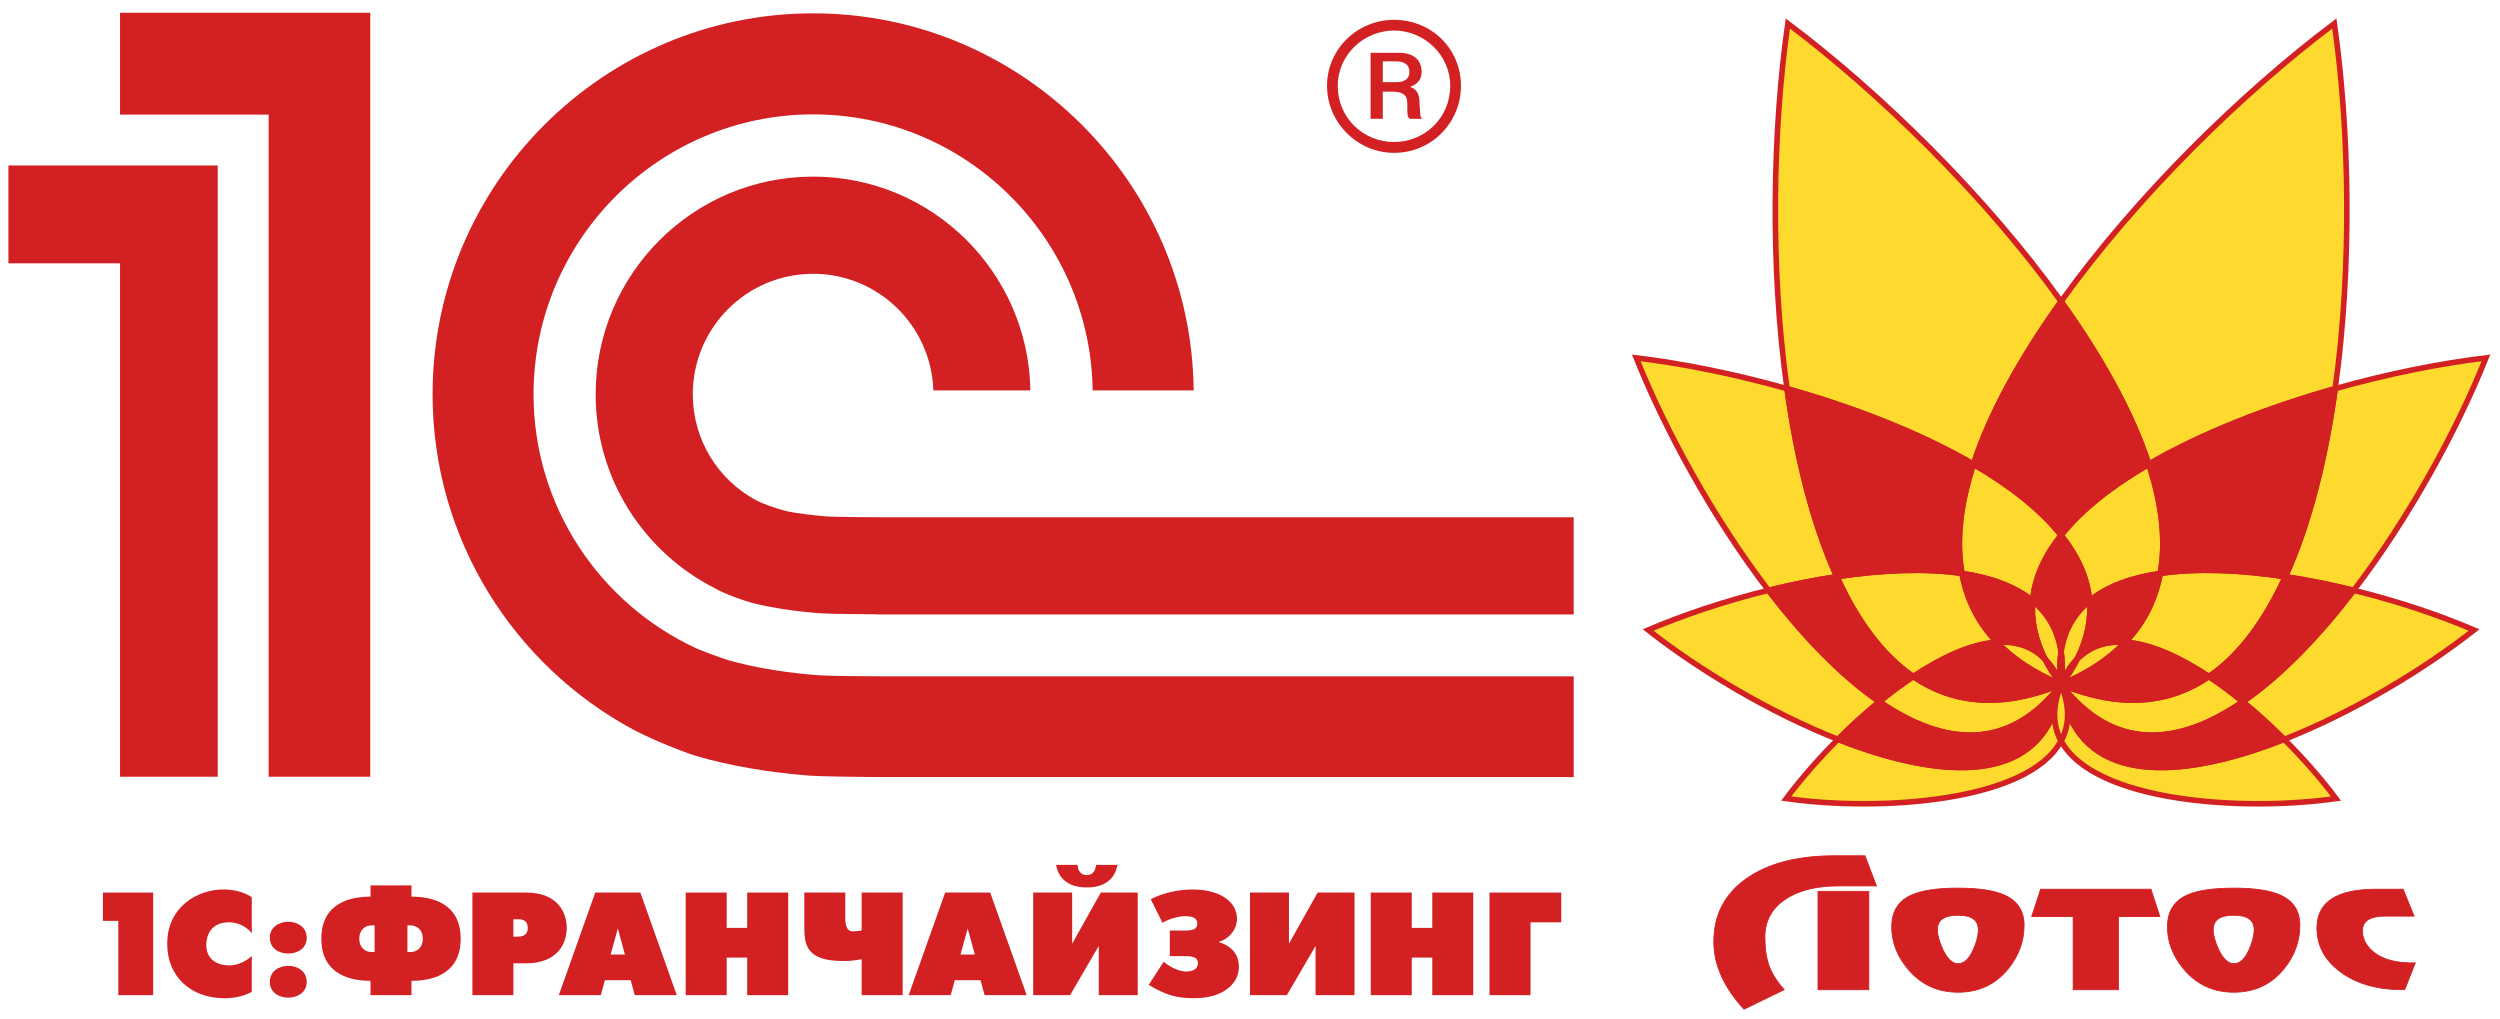 <svg xmlns="http://www.w3.org/2000/svg" width="189" height="77" viewBox="0 0 189 77" fill="none"><path fill-rule="evenodd" clip-rule="evenodd" d="M155.82 22.789C150.102 14.809 142.125 7.016 135.16 1.777C134.012 9.859 133.813 20.152 135.098 29.383C140.117 30.801 145.137 32.734 149.191 35.094C150.473 31.168 152.84 26.953 155.82 22.789Z" fill="#FFDA2E" stroke="#D22023" stroke-width="0.421"></path><path fill-rule="evenodd" clip-rule="evenodd" d="M176.477 1.777C169.516 7.016 161.535 14.809 155.82 22.789C158.797 26.953 161.164 31.168 162.445 35.094C166.5 32.734 171.52 30.801 176.539 29.383C177.824 20.152 177.625 9.859 176.477 1.777Z" fill="#FFDA2E" stroke="#D22023" stroke-width="0.421"></path><path fill-rule="evenodd" clip-rule="evenodd" d="M162.449 35.094C159.691 36.699 157.379 38.5 155.82 40.465C157.055 42.02 157.82 43.676 157.969 45.422C159.297 44.332 161.145 43.672 163.313 43.352C163.77 40.855 163.414 38.059 162.449 35.094Z" fill="#FFDA2E" stroke="#D22023" stroke-width="0.421"></path><path fill-rule="evenodd" clip-rule="evenodd" d="M155.82 40.465C154.258 38.5 151.945 36.699 149.191 35.094C148.223 38.059 147.867 40.855 148.328 43.352C150.492 43.672 152.34 44.332 153.668 45.422C153.816 43.676 154.582 42.02 155.82 40.465Z" fill="#FFDA2E" stroke="#D22023" stroke-width="0.421"></path><path fill-rule="evenodd" clip-rule="evenodd" d="M148.324 43.352C145.551 42.941 142.254 43.086 138.863 43.598C140.367 46.895 142.273 49.531 144.641 51.148C146.848 49.68 149.051 48.684 150.961 48.551C149.531 47.047 148.684 45.293 148.324 43.352Z" fill="#FFDA2E" stroke="#D22023" stroke-width="0.421"></path><path fill-rule="evenodd" clip-rule="evenodd" d="M155.82 51.746C151.293 53.605 147.606 53.176 144.641 51.148C143.781 51.719 142.922 52.359 142.082 53.051C146.953 56.402 151.871 56.863 155.82 51.746Z" fill="#FFDA2E" stroke="#D22023" stroke-width="0.421"></path><path fill-rule="evenodd" clip-rule="evenodd" d="M155.82 51.746C159.766 56.863 164.684 56.402 169.555 53.051C168.715 52.363 167.856 51.719 166.996 51.148C164.031 53.176 160.344 53.605 155.82 51.746Z" fill="#FFDA2E" stroke="#D22023" stroke-width="0.421"></path><path fill-rule="evenodd" clip-rule="evenodd" d="M160.676 48.551C162.586 48.684 164.793 49.684 166.996 51.148C169.363 49.531 171.27 46.898 172.773 43.598C169.383 43.086 166.086 42.941 163.313 43.352C162.953 45.293 162.105 47.047 160.676 48.551Z" fill="#FFDA2E" stroke="#D22023" stroke-width="0.421"></path><path fill-rule="evenodd" clip-rule="evenodd" d="M176.539 29.383C175.805 34.676 174.582 39.621 172.773 43.598C174.488 43.855 176.231 44.207 177.941 44.629C182.106 39.184 185.715 32.602 187.938 27.055C184.449 27.477 180.496 28.27 176.539 29.383Z" fill="#FFDA2E" stroke="#D22023" stroke-width="0.421"></path><path fill-rule="evenodd" clip-rule="evenodd" d="M187.039 47.629C184.387 46.496 181.223 45.434 177.941 44.629C175.301 48.078 172.438 51.07 169.555 53.051C170.641 53.938 171.695 54.902 172.688 55.895C177.859 53.855 183.188 50.656 187.039 47.629Z" fill="#FFDA2E" stroke="#D22023" stroke-width="0.421"></path><path fill-rule="evenodd" clip-rule="evenodd" d="M176.598 60.371C175.516 58.926 174.172 57.379 172.688 55.895C165.367 58.777 158.356 59.332 156.305 53.758C156.348 54.59 156.176 55.336 155.816 56.004C158.289 60.625 169.5 61.383 176.598 60.371Z" fill="#FFDA2E" stroke="#D22023" stroke-width="0.421"></path><path fill-rule="evenodd" clip-rule="evenodd" d="M135.039 60.371C142.137 61.383 153.348 60.625 155.82 56.004C155.465 55.34 155.289 54.594 155.332 53.762C153.277 59.332 146.27 58.777 138.949 55.895C137.465 57.379 136.121 58.926 135.039 60.371Z" fill="#FFDA2E" stroke="#D22023" stroke-width="0.421"></path><path fill-rule="evenodd" clip-rule="evenodd" d="M124.598 47.629C128.449 50.656 133.777 53.855 138.949 55.895C139.941 54.902 140.996 53.938 142.082 53.051C139.199 51.07 136.336 48.078 133.695 44.629C130.414 45.434 127.25 46.496 124.598 47.629Z" fill="#FFDA2E" stroke="#D22023" stroke-width="0.421"></path><path fill-rule="evenodd" clip-rule="evenodd" d="M123.699 27.055C125.926 32.602 129.531 39.184 133.695 44.629C135.406 44.207 137.148 43.855 138.867 43.598C137.055 39.621 135.832 34.676 135.098 29.383C131.141 28.27 127.188 27.477 123.699 27.055Z" fill="#FFDA2E" stroke="#D22023" stroke-width="0.421"></path><path fill-rule="evenodd" clip-rule="evenodd" d="M153.668 45.422C153.547 46.84 153.836 48.313 154.609 49.84C155.078 50.324 155.488 50.953 155.816 51.746C155.816 51.746 155.816 51.746 155.82 51.746C155.82 51.746 155.82 51.746 155.82 51.742C155.703 50.832 155.707 50 155.82 49.254C155.574 47.617 154.813 46.359 153.668 45.422Z" fill="#FFDA2E" stroke="#D22023" stroke-width="0.421"></path><path fill-rule="evenodd" clip-rule="evenodd" d="M157.969 45.422C156.824 46.359 156.063 47.617 155.816 49.254C155.93 50 155.934 50.832 155.816 51.742C155.816 51.746 155.82 51.746 155.82 51.746C156.148 50.953 156.559 50.32 157.027 49.836C157.801 48.313 158.09 46.84 157.969 45.422Z" fill="#FFDA2E" stroke="#D22023" stroke-width="0.421"></path><path fill-rule="evenodd" clip-rule="evenodd" d="M154.609 49.84C153.629 48.828 152.375 48.453 150.961 48.551C152.156 49.805 153.758 50.883 155.816 51.746C155.328 51.102 154.926 50.465 154.609 49.84Z" fill="#FFDA2E" stroke="#D22023" stroke-width="0.421"></path><path fill-rule="evenodd" clip-rule="evenodd" d="M157.027 49.84C158.008 48.828 159.262 48.453 160.672 48.551C159.481 49.805 157.879 50.883 155.816 51.746C155.82 51.746 155.82 51.746 155.82 51.746C156.309 51.102 156.711 50.465 157.027 49.84Z" fill="#FFDA2E" stroke="#D22023" stroke-width="0.421"></path><path fill-rule="evenodd" clip-rule="evenodd" d="M149.191 35.094C151.945 36.699 154.258 38.5 155.82 40.465C157.379 38.5 159.691 36.699 162.445 35.094C161.164 31.168 158.797 26.953 155.816 22.789C152.84 26.953 150.473 31.168 149.191 35.094Z" fill="#D22023" stroke="#D22023" stroke-width="0.421"></path><path fill-rule="evenodd" clip-rule="evenodd" d="M148.324 43.352C147.867 40.855 148.223 38.055 149.191 35.094C145.137 32.734 140.117 30.801 135.098 29.383C135.832 34.676 137.055 39.617 138.863 43.598C142.254 43.086 145.551 42.941 148.324 43.352Z" fill="#D22023" stroke="#D22023" stroke-width="0.421"></path><path fill-rule="evenodd" clip-rule="evenodd" d="M162.449 35.094C163.414 38.059 163.77 40.855 163.313 43.352C166.086 42.941 169.383 43.086 172.774 43.598C174.582 39.617 175.805 34.676 176.539 29.383C171.52 30.801 166.5 32.734 162.449 35.094Z" fill="#D22023" stroke="#D22023" stroke-width="0.421"></path><path fill-rule="evenodd" clip-rule="evenodd" d="M157.969 45.422C157.82 43.676 157.055 42.02 155.816 40.465C154.582 42.02 153.816 43.676 153.668 45.422C154.813 46.359 155.574 47.617 155.816 49.254C156.063 47.617 156.824 46.359 157.969 45.422Z" fill="#D22023" stroke="#D22023" stroke-width="0.421"></path><path fill-rule="evenodd" clip-rule="evenodd" d="M172.773 43.598C171.27 46.895 169.363 49.531 166.996 51.148C167.855 51.719 168.715 52.359 169.555 53.051C172.438 51.07 175.301 48.078 177.941 44.629C176.23 44.207 174.488 43.855 172.773 43.598Z" fill="#D22023" stroke="#D22023" stroke-width="0.421"></path><path fill-rule="evenodd" clip-rule="evenodd" d="M166.996 51.148C164.789 49.684 162.586 48.684 160.676 48.551C160.676 48.551 160.676 48.551 160.672 48.551C159.481 49.805 157.879 50.883 155.82 51.746C160.344 53.605 164.031 53.176 166.996 51.148Z" fill="#D22023" stroke="#D22023" stroke-width="0.421"></path><path fill-rule="evenodd" clip-rule="evenodd" d="M144.641 51.148C146.848 49.684 149.051 48.684 150.965 48.551C152.156 49.805 153.758 50.883 155.82 51.746C151.293 53.605 147.606 53.176 144.641 51.148Z" fill="#D22023" stroke="#D22023" stroke-width="0.421"></path><path fill-rule="evenodd" clip-rule="evenodd" d="M144.641 51.148C142.273 49.531 140.367 46.898 138.867 43.598C137.148 43.855 135.406 44.207 133.695 44.629C136.336 48.078 139.203 51.07 142.082 53.051C142.922 52.363 143.781 51.719 144.641 51.148Z" fill="#D22023" stroke="#D22023" stroke-width="0.421"></path><path fill-rule="evenodd" clip-rule="evenodd" d="M155.82 51.746C151.871 56.863 146.953 56.402 142.082 53.051C140.996 53.938 139.941 54.902 138.949 55.895C146.27 58.777 153.277 59.332 155.332 53.758C155.367 53.137 155.523 52.469 155.816 51.746C155.816 51.746 155.816 51.746 155.82 51.746Z" fill="#D22023" stroke="#D22023" stroke-width="0.421"></path><path fill-rule="evenodd" clip-rule="evenodd" d="M156.305 53.758C158.356 59.332 165.363 58.777 172.688 55.895C171.695 54.902 170.641 53.938 169.555 53.051C164.684 56.402 159.766 56.863 155.82 51.746V51.75C156.113 52.469 156.27 53.137 156.305 53.758Z" fill="#D22023" stroke="#D22023" stroke-width="0.421"></path><path fill-rule="evenodd" clip-rule="evenodd" d="M160.672 48.551C160.676 48.551 160.676 48.551 160.676 48.551C162.105 47.047 162.953 45.293 163.313 43.352C161.145 43.672 159.297 44.332 157.969 45.422C158.09 46.836 157.805 48.313 157.027 49.836C158.008 48.828 159.262 48.453 160.672 48.551Z" fill="#D22023" stroke="#D22023" stroke-width="0.421"></path><path fill-rule="evenodd" clip-rule="evenodd" d="M154.609 49.84C153.836 48.313 153.547 46.84 153.668 45.422C152.34 44.332 150.492 43.672 148.324 43.352C148.684 45.293 149.531 47.047 150.961 48.551C152.375 48.453 153.629 48.828 154.609 49.84Z" fill="#D22023" stroke="#D22023" stroke-width="0.421"></path><path fill-rule="evenodd" clip-rule="evenodd" d="M155.816 51.746C155.523 52.469 155.367 53.137 155.332 53.758C155.289 54.59 155.461 55.336 155.816 56.004C156.176 55.336 156.348 54.59 156.305 53.758C156.27 53.137 156.113 52.469 155.82 51.75V51.746C155.82 51.746 155.82 51.746 155.816 51.746Z" fill="#FFDA2E" stroke="#D22023" stroke-width="0.421"></path><path fill-rule="evenodd" clip-rule="evenodd" d="M154.609 49.84C154.926 50.465 155.328 51.102 155.816 51.746C155.484 50.953 155.078 50.324 154.609 49.84Z" fill="#FFDA2E" stroke="#D22023" stroke-width="0.421"></path><path fill-rule="evenodd" clip-rule="evenodd" d="M155.82 49.254C155.707 50 155.703 50.832 155.82 51.742C155.934 50.832 155.93 50 155.82 49.254Z" fill="#FFDA2E" stroke="#D22023" stroke-width="0.421"></path><path fill-rule="evenodd" clip-rule="evenodd" d="M157.027 49.84C156.559 50.324 156.152 50.953 155.82 51.746C156.309 51.102 156.711 50.465 157.027 49.84Z" fill="#FFDA2E" stroke="#D22023" stroke-width="0.421"></path><path d="M137.441 74.82V67.387H141.285V74.82H137.441ZM140.996 64.695L141.859 66.977H138.957C137.27 66.977 135.922 67.324 134.922 68.016C133.922 68.707 133.426 69.652 133.426 70.844C133.426 71.656 133.52 72.348 133.711 72.922C133.93 73.559 134.32 74.191 134.883 74.82L131.848 76.297C130.324 74.641 129.562 72.941 129.562 71.199C129.562 69.188 130.379 67.598 132.012 66.438C133.645 65.277 135.879 64.695 138.707 64.695H140.996Z" fill="#D22023"></path><path d="M148.027 67.141C149.613 67.141 150.801 67.324 151.582 67.688C152.543 68.137 153.023 68.891 153.023 69.957C153.023 71.16 152.617 72.258 151.812 73.25C150.852 74.426 149.59 75.012 148.027 75.012C146.5 75.012 145.254 74.445 144.277 73.305C143.434 72.312 143.012 71.238 143.012 70.078C143.012 68.961 143.473 68.172 144.395 67.715C145.176 67.332 146.387 67.141 148.027 67.141ZM148.027 69.191C146.988 69.191 146.469 69.555 146.469 70.285C146.469 70.688 146.605 71.184 146.875 71.773C147.219 72.496 147.602 72.856 148.027 72.856C148.488 72.856 148.871 72.5 149.18 71.789C149.434 71.223 149.562 70.723 149.562 70.285C149.562 69.555 149.051 69.191 148.027 69.191Z" fill="#D22023"></path><path d="M160.152 69.289V74.82H156.73V69.289H153.598L154.273 67.223H162.613L163.285 69.289H160.152Z" fill="#D22023"></path><path d="M168.875 67.141C170.465 67.141 171.648 67.324 172.434 67.688C173.395 68.137 173.871 68.891 173.871 69.957C173.871 71.16 173.469 72.258 172.664 73.25C171.703 74.426 170.441 75.012 168.875 75.012C167.352 75.012 166.102 74.445 165.129 73.305C164.285 72.312 163.859 71.238 163.859 70.078C163.859 68.961 164.32 68.172 165.246 67.715C166.027 67.332 167.238 67.141 168.875 67.141ZM168.875 69.191C167.84 69.191 167.32 69.555 167.32 70.285C167.32 70.688 167.453 71.184 167.723 71.773C168.07 72.496 168.453 72.856 168.875 72.856C169.336 72.856 169.723 72.5 170.031 71.789C170.285 71.223 170.414 70.723 170.414 70.285C170.414 69.555 169.902 69.191 168.875 69.191Z" fill="#D22023"></path><path d="M181.676 67.223L182.504 69.258H180.312C179.172 69.258 178.602 69.629 178.602 70.367C178.602 70.867 178.793 71.32 179.176 71.727C179.563 72.133 180.082 72.426 180.734 72.606C181.207 72.742 181.828 72.809 182.598 72.797L181.793 74.82H181.617C179.723 74.82 178.172 74.379 176.969 73.496C175.762 72.613 175.16 71.496 175.16 70.148C175.16 68.199 176.652 67.223 179.641 67.223H181.676Z" fill="#D22023"></path><path d="M137.441 74.82V67.387H141.285V74.82H137.441ZM140.996 64.695L141.859 66.977H138.957C137.27 66.977 135.922 67.324 134.922 68.016C133.922 68.707 133.426 69.652 133.426 70.844C133.426 71.656 133.52 72.348 133.711 72.922C133.93 73.559 134.32 74.192 134.883 74.82L131.848 76.297C130.324 74.641 129.563 72.942 129.563 71.199C129.563 69.188 130.379 67.598 132.012 66.438C133.645 65.277 135.879 64.695 138.707 64.695H140.996Z" stroke="#D22023" stroke-width="0.064"></path><path d="M148.027 67.141C149.613 67.141 150.801 67.324 151.582 67.688C152.543 68.137 153.023 68.891 153.023 69.957C153.023 71.16 152.617 72.258 151.813 73.25C150.852 74.426 149.59 75.012 148.027 75.012C146.5 75.012 145.254 74.445 144.277 73.305C143.434 72.313 143.012 71.238 143.012 70.078C143.012 68.961 143.473 68.172 144.395 67.715C145.176 67.332 146.387 67.141 148.027 67.141ZM148.027 69.192C146.988 69.192 146.469 69.555 146.469 70.285C146.469 70.688 146.605 71.184 146.875 71.773C147.219 72.496 147.602 72.856 148.027 72.856C148.488 72.856 148.871 72.5 149.18 71.789C149.434 71.223 149.563 70.723 149.563 70.285C149.563 69.555 149.051 69.192 148.027 69.192Z" stroke="#D22023" stroke-width="0.064"></path><path d="M160.152 69.289V74.82H156.731V69.289H153.598L154.274 67.223H162.613L163.285 69.289H160.152Z" stroke="#D22023" stroke-width="0.064"></path><path d="M168.875 67.141C170.465 67.141 171.648 67.324 172.434 67.688C173.395 68.137 173.871 68.891 173.871 69.957C173.871 71.16 173.469 72.258 172.664 73.25C171.703 74.426 170.441 75.012 168.875 75.012C167.352 75.012 166.102 74.445 165.129 73.305C164.285 72.313 163.859 71.238 163.859 70.078C163.859 68.961 164.32 68.172 165.246 67.715C166.027 67.332 167.238 67.141 168.875 67.141ZM168.875 69.192C167.84 69.192 167.32 69.555 167.32 70.285C167.32 70.688 167.453 71.184 167.723 71.773C168.07 72.496 168.453 72.856 168.875 72.856C169.336 72.856 169.723 72.5 170.031 71.789C170.285 71.223 170.414 70.723 170.414 70.285C170.414 69.555 169.902 69.192 168.875 69.192Z" stroke="#D22023" stroke-width="0.064"></path><path d="M181.676 67.223L182.504 69.258H180.313C179.172 69.258 178.602 69.629 178.602 70.367C178.602 70.867 178.793 71.32 179.176 71.727C179.563 72.133 180.082 72.426 180.734 72.606C181.207 72.742 181.828 72.809 182.598 72.797L181.793 74.82H181.617C179.723 74.82 178.172 74.379 176.969 73.496C175.762 72.613 175.16 71.496 175.16 70.148C175.16 68.199 176.652 67.223 179.641 67.223H181.676Z" stroke="#D22023" stroke-width="0.064"></path><path fill-rule="evenodd" clip-rule="evenodd" d="M62.039 51.059C59.754 50.906 57.113 50.508 55.035 49.902C54.645 49.789 53.031 49.195 52.621 49.008C45.383 45.648 40.336 38.316 40.336 29.812C40.336 18.145 49.816 8.648 61.477 8.648C73.031 8.648 82.445 17.984 82.606 29.516H90.242C90.082 13.77 77.242 1.008 61.477 1.008C45.609 1.008 32.703 13.93 32.703 29.812C32.703 40.762 38.852 50.289 47.859 55.152C49.488 56.016 51.82 56.902 52.613 57.145C55.18 57.91 58.328 58.418 61.137 58.633C62.09 58.707 65.41 58.742 66.383 58.746H118.973V51.129H66.473C65.769 51.129 62.719 51.105 62.039 51.059ZM66.473 39.105C65.918 39.105 63.012 39.086 62.477 39.039C61.566 38.961 60.25 38.824 59.402 38.629C58.445 38.375 57.551 38.035 57.145 37.812C54.305 36.277 52.375 33.273 52.375 29.812C52.375 24.777 56.445 20.699 61.477 20.699C66.398 20.699 70.402 24.621 70.562 29.516H77.898C77.746 20.562 70.457 13.352 61.477 13.352C52.395 13.352 45.031 20.723 45.031 29.812C45.031 36.223 48.699 41.762 54.047 44.473C54.867 44.953 56.418 45.461 56.859 45.578C58.367 45.973 60.395 46.246 62.039 46.367C62.648 46.414 65.625 46.438 66.254 46.441V46.453H118.969V39.105H66.473ZM27.992 58.719H20.309V8.664H9.074V0.965H27.992V58.719ZM0.637 12.508V19.91H9.074V58.719H16.461V12.508H0.637Z" fill="#D22023"></path><path fill-rule="evenodd" clip-rule="evenodd" d="M105.387 1.5C102.617 1.5 100.324 3.711 100.324 6.488C100.324 9.262 102.617 11.555 105.387 11.555C108.242 11.555 110.449 9.262 110.449 6.488C110.449 3.711 108.242 1.5 105.387 1.5ZM105.387 10.738C103.098 10.738 101.133 8.941 101.133 6.488C101.133 4.156 103.098 2.309 105.387 2.309C107.676 2.309 109.637 4.156 109.637 6.488C109.637 8.941 107.676 10.738 105.387 10.738Z" fill="#D22023"></path><path fill-rule="evenodd" clip-rule="evenodd" d="M107.316 7.852C107.316 7.293 107.234 6.77 106.594 6.57C107.395 6.285 107.473 5.762 107.473 5.441C107.473 4.156 106.309 3.992 105.828 3.992H103.617V8.98H104.539V6.93H105.266C106.309 6.93 106.391 7.41 106.391 7.852C106.391 8.703 106.391 8.863 106.594 8.98H107.516C107.316 8.777 107.395 8.621 107.316 7.852ZM105.625 6.207H104.539V4.637H105.469C106.113 4.637 106.551 4.836 106.551 5.441C106.551 5.762 106.391 6.207 105.625 6.207Z" fill="#D22023"></path><path d="M8.945 69.617H7.781V67.477H11.578V75.234H8.945V69.617Z" fill="#D22023"></path><path d="M19.035 74.988C18.551 75.246 17.887 75.465 16.957 75.465C14.434 75.465 12.641 73.836 12.641 71.356C12.641 68.539 14.941 67.242 16.91 67.242C17.543 67.242 18.418 67.398 19.035 67.832V70.547C18.562 69.957 17.863 69.727 17.32 69.727C15.938 69.727 15.594 70.723 15.594 71.434C15.594 72.598 16.512 72.984 17.309 72.984C17.996 72.984 18.594 72.672 19.035 72.273V74.988Z" fill="#D22023"></path><path d="M21.793 69.684C22.477 69.684 23.188 70.082 23.188 70.891C23.188 71.711 22.477 72.086 21.793 72.086C21.105 72.086 20.398 71.711 20.398 70.891C20.398 70.082 21.105 69.684 21.793 69.684ZM21.793 73.016C22.477 73.016 23.188 73.418 23.188 74.227C23.188 75.043 22.477 75.422 21.793 75.422C21.105 75.422 20.398 75.043 20.398 74.227C20.398 73.418 21.105 73.016 21.793 73.016Z" fill="#D22023"></path><path d="M28.012 74.148C26.684 74.16 24.293 73.781 24.293 70.969C24.293 68.152 26.684 67.777 28.012 67.789V66.934H31.109V67.789C32.438 67.777 34.828 68.152 34.828 70.969C34.828 73.781 32.438 74.16 31.109 74.148V75.234H28.012V74.148ZM28.32 69.957H28.121C27.504 69.957 27.16 70.391 27.16 70.969C27.16 71.543 27.504 71.977 28.121 71.977H28.32V69.957ZM30.801 71.977H31C31.621 71.977 31.965 71.543 31.965 70.969C31.965 70.391 31.621 69.957 31 69.957H30.801V71.977Z" fill="#D22023"></path><path d="M35.715 67.477H39.754C42.223 67.477 42.844 69.039 42.844 70.148C42.844 71.266 42.211 72.828 39.754 72.828H38.812V75.234H35.715V67.477ZM38.812 70.812H39.156C39.777 70.812 39.898 70.457 39.898 70.148C39.898 69.527 39.41 69.496 39.156 69.496H38.812V70.812Z" fill="#D22023"></path><path d="M45 67.477H48.41L51.164 75.234H47.988L47.68 74.102H45.73L45.422 75.234H42.246L45 67.477ZM46.164 72.164H47.246L46.707 70.191L46.164 72.164Z" fill="#D22023"></path><path d="M51.84 67.477H54.938V70.148H56.488V67.477H59.586V75.234H56.488V72.394H54.938V75.234H51.84V67.477Z" fill="#D22023"></path><path d="M65.141 72.519C64.356 72.652 64.168 72.652 63.691 72.652C60.906 72.652 60.805 71.356 60.805 70.035V67.477H63.902V69.238C63.902 69.606 63.871 70.414 64.481 70.414C64.578 70.414 64.934 70.379 65.141 70.348V67.477H68.242V75.234H65.141V72.519Z" fill="#D22023"></path><path d="M71.453 67.477H74.859L77.617 75.234H74.438L74.129 74.102H72.184L71.871 75.234H68.695L71.453 67.477ZM72.613 72.164H73.699L73.156 70.191L72.613 72.164Z" fill="#D22023"></path><path d="M81.055 67.477V71.344L83.223 67.477H86.012V75.234H83.066V71.512L80.898 75.234H78.109V67.477H81.055ZM79.836 65.383H81.461C81.519 66.137 82.039 66.16 82.16 66.16C82.281 66.16 82.801 66.137 82.859 65.383H84.484C84.176 67.055 82.602 67.09 82.16 67.09C81.719 67.09 80.148 67.055 79.836 65.383Z" fill="#D22023"></path><path d="M86.996 67.977C87.949 67.5 89.043 67.246 90.172 67.246C92.277 67.246 93.516 68.207 93.516 69.449C93.516 70.281 92.93 70.957 92.164 71.199V71.234C92.555 71.344 93.66 71.766 93.66 73.082C93.66 74.492 92.289 75.465 90.316 75.465C88.922 75.465 88.148 75.234 86.844 74.457L87.973 72.707C88.383 73.062 89.09 73.449 89.676 73.449C90.117 73.449 90.562 73.293 90.562 72.816C90.562 72.477 90.352 72.285 89.652 72.285H88.438V70.348H89.574C90.117 70.348 90.516 70.281 90.516 69.816C90.516 69.539 90.363 69.262 89.621 69.262C89.035 69.262 88.336 69.496 87.883 69.762L86.996 67.977Z" fill="#D22023"></path><path d="M97.445 67.477V71.344L99.613 67.477H102.402V75.234H99.457V71.512L97.289 75.234H94.5V67.477H97.445Z" fill="#D22023"></path><path d="M103.629 67.477H106.73V70.148H108.281V67.477H111.379V75.234H108.281V72.394H106.73V75.234H103.629V67.477Z" fill="#D22023"></path><path d="M112.605 67.477H118.031V69.727H115.707V75.234H112.605V67.477Z" fill="#D22023"></path></svg>